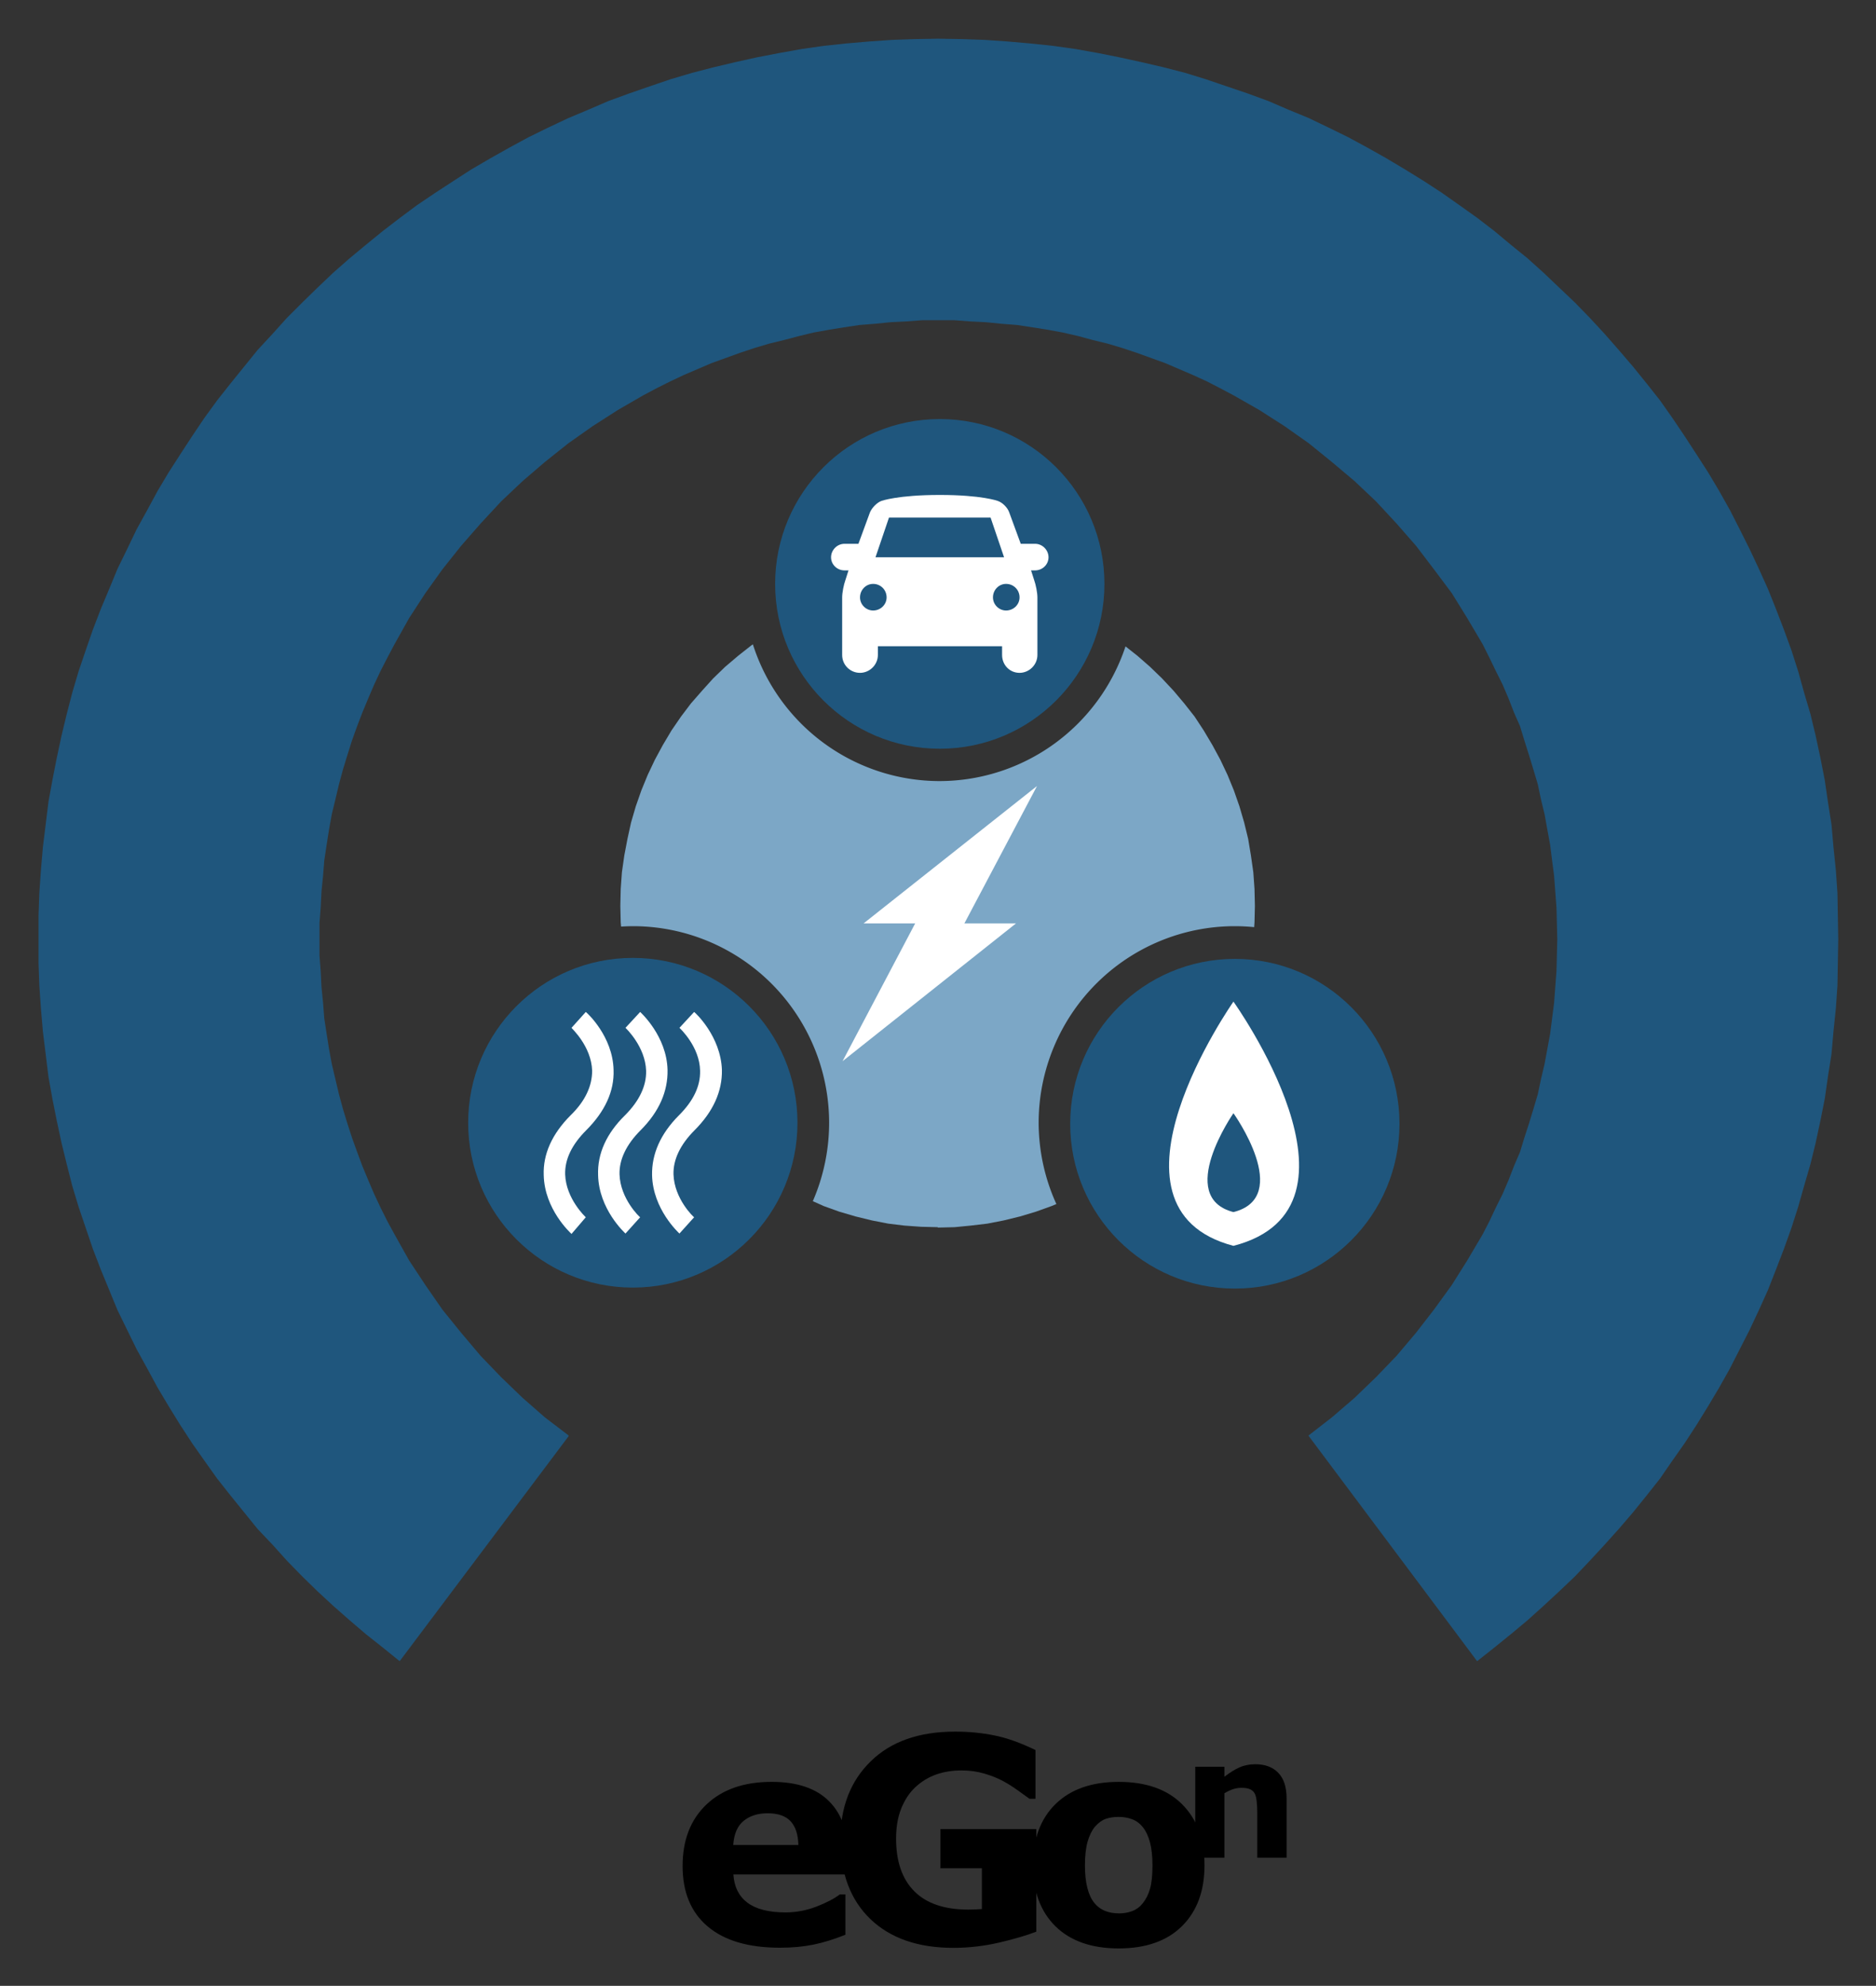 <svg xmlns="http://www.w3.org/2000/svg" role="img" viewBox="-12.82 -12.82 630.14 666.64"><rect x="-12.82" y="-12.82" width="630.14" height="666.64" fill="#333333" stroke="none"/><title>eGon logo</title><defs id="defs6"><clipPath id="clipPath18" clipPathUnits="userSpaceOnUse"><path id="path16" d="M 0,0 H 567 V 567 H 0 Z" clip-rule="evenodd"/></clipPath></defs><g id="g10" transform="matrix(1.333 0 0 -1.333 -75.457 682.533)"><path id="path24" fill="#1f567d" fill-opacity="1" fill-rule="evenodd" stroke="none" d="m 283.4,511.9 -5.8,-0.1 -5.8,-0.2 -5.8,-0.4 -5.8,-0.5 -5.6,-0.6 -5.6,-0.8 -5.6,-1 -5.7,-1.1 -5.4,-1.2 -5.5,-1.3 -5.4,-1.4 -5.4,-1.6 -5.3,-1.8 -5.2,-1.8 -5.2,-1.9 -5.1,-2.2 -5,-2.1 -5.1,-2.4 -4.9,-2.4 -4.8,-2.6 -4.8,-2.7 -4.8,-2.8 -4.5,-2.9 -4.6,-3 -4.6,-3.1 -4.3,-3.2 -4.3,-3.3 -4.3,-3.5 -4.1,-3.4 -4.1,-3.6 -4,-3.8 -3.9,-3.8 -3.8,-3.8 -3.6,-4 -3.8,-4.1 -3.4,-4.2 -3.4,-4.2 -3.4,-4.3 -3.2,-4.4 -3.1,-4.6 -3,-4.6 -2.9,-4.5 -2.8,-4.7 -2.6,-4.8 -2.7,-4.9 -2.4,-5 -2.4,-4.9 -2.1,-5.1 -2.1,-5 -2,-5.2 -1.8,-5.2 -1.8,-5.3 -1.6,-5.4 -1.4,-5.4 -1.3,-5.4 -1.2,-5.6 -1.1,-5.6 -1,-5.5 -0.7,-5.7 -0.7,-5.7 -0.5,-5.8 -0.4,-5.8 -0.2,-5.7 v -5.9 -5.9 l 0.2,-5.7 0.4,-5.8 0.5,-5.8 0.7,-5.7 0.7,-5.7 1,-5.6 1.1,-5.5 1.2,-5.6 1.3,-5.3 1.4,-5.5 1.6,-5.3 1.8,-5.3 1.8,-5.3 2,-5.2 2.1,-5.1 2.1,-5.1 2.4,-4.9 2.4,-4.9 2.7,-4.9 2.6,-4.8 2.8,-4.7 2.9,-4.7 3,-4.6 3.1,-4.4 3.2,-4.5 3.4,-4.3 3.4,-4.2 3.4,-4.2 3.8,-4 3.6,-4 3.8,-3.9 3.9,-3.8 4,-3.7 4.1,-3.6 4.1,-3.5 4.3,-3.4 4.2,-3.4 42.6,56.7 -0.1,0.2 -5.9,4.5 -5.6,4.9 -5.4,5.2 -5.2,5.4 -4.9,5.8 -4.7,5.8 -4.3,6.2 -4.1,6.2 -3.7,6.6 -1.8,3.3 -1.7,3.4 -1.6,3.4 -1.5,3.5 -1.5,3.6 -1.3,3.5 -1.3,3.6 -1.2,3.7 -1.1,3.6 -1,3.7 -0.9,3.8 -0.9,3.8 -0.7,3.8 -0.6,3.8 -0.6,3.9 -0.3,3.9 -0.4,4 -0.2,4 -0.3,3.9 v 4.1 4.1 l 0.3,3.9 0.2,4 0.4,4 0.3,3.8 0.6,4 0.6,3.8 0.7,3.9 0.9,3.7 0.9,3.8 1,3.7 1.1,3.6 1.2,3.8 1.3,3.6 1.3,3.4 1.5,3.6 1.5,3.5 1.6,3.4 1.7,3.3 1.8,3.4 3.7,6.6 4.1,6.3 4.3,6 4.7,5.9 4.9,5.6 5.2,5.6 5.4,5.1 5.6,4.8 5.9,4.7 6.1,4.3 6.4,4.1 6.4,3.7 3.4,1.8 3.4,1.7 3.4,1.6 3.5,1.5 3.5,1.5 3.6,1.3 3.6,1.3 3.6,1.2 3.7,1.1 3.7,0.9 3.8,1 3.7,0.9 3.9,0.7 3.7,0.6 4,0.6 3.8,0.3 4,0.4 4,0.2 4,0.3 h 4 4.1 l 3.9,-0.3 4,-0.2 4,-0.4 3.9,-0.3 3.9,-0.6 3.8,-0.6 3.8,-0.7 3.9,-0.9 3.7,-1 3.7,-0.9 3.7,-1.1 3.6,-1.2 3.6,-1.3 3.6,-1.3 3.5,-1.5 3.5,-1.5 3.5,-1.6 3.3,-1.7 3.4,-1.8 6.5,-3.7 6.4,-4.1 6.1,-4.3 5.8,-4.7 5.7,-4.8 5.4,-5.1 5.2,-5.6 4.9,-5.6 4.5,-5.9 4.5,-6 3.9,-6.3 3.9,-6.6 1.7,-3.4 1.6,-3.3 1.7,-3.4 1.5,-3.5 1.4,-3.6 1.5,-3.4 1.1,-3.6 1.2,-3.8 1.1,-3.6 1.1,-3.7 0.8,-3.8 0.9,-3.7 0.7,-3.9 0.7,-3.8 0.5,-4 0.5,-3.8 0.3,-4 0.3,-4 0.1,-3.9 0.1,-4.1 -0.1,-4.1 -0.1,-3.9 -0.3,-4 -0.3,-4 -0.5,-3.9 -0.5,-3.9 -0.7,-3.8 -0.7,-3.8 -0.9,-3.8 -0.8,-3.8 -1.1,-3.7 -1.1,-3.6 -1.2,-3.7 -1.1,-3.6 -1.5,-3.5 -1.4,-3.6 -1.5,-3.5 -1.7,-3.4 -1.6,-3.4 -1.7,-3.3 -3.9,-6.6 -3.9,-6.2 -4.5,-6.2 -4.5,-5.8 -4.9,-5.8 -5.2,-5.4 -5.4,-5.2 -5.7,-4.9 -5.8,-4.5 -0.1,-0.1 42.5,-56.8 4.3,3.4 4.2,3.4 4.2,3.5 4,3.6 4,3.7 4,3.8 3.7,3.9 3.7,4 3.6,4 3.6,4.2 3.4,4.2 3.4,4.3 3.1,4.5 3.1,4.4 3,4.6 2.9,4.7 2.8,4.7 2.7,4.8 2.5,4.9 2.5,4.9 2.3,4.9 2.3,5.1 2,5.1 2,5.2 1.9,5.3 1.7,5.3 1.5,5.3 1.6,5.5 1.3,5.3 1.2,5.6 1.1,5.5 0.8,5.6 0.9,5.7 0.5,5.7 0.6,5.8 0.4,5.8 0.1,5.7 0.1,5.9 -0.1,5.9 -0.1,5.7 -0.4,5.8 -0.6,5.8 -0.5,5.7 -0.9,5.7 -0.8,5.5 -1.1,5.6 -1.2,5.6 -1.3,5.4 -1.6,5.4 -1.5,5.4 -1.7,5.3 -1.9,5.2 -2,5.2 -2,5 -2.3,5.1 -2.3,4.9 -2.5,5 -2.5,4.9 -2.7,4.8 -2.8,4.7 -2.9,4.5 -3,4.6 -3.1,4.6 -3.1,4.4 -3.4,4.3 -3.4,4.2 -3.6,4.2 -3.6,4.1 -3.7,4 -3.7,3.8 -4,3.8 -4,3.8 -4,3.6 -4.2,3.4 -4.2,3.5 -4.3,3.3 -4.5,3.2 -4.4,3.1 -4.6,3 -4.7,2.9 -4.7,2.8 -4.8,2.7 -4.8,2.6 -4.9,2.4 -5,2.4 -5.1,2.1 -5.1,2.2 -5.2,1.9 -5.3,1.8 -5.3,1.8 -5.2,1.6 -5.4,1.4 -5.6,1.3 -5.5,1.2 -5.5,1.1 -5.6,1 -5.7,0.8 -5.7,0.6 -5.7,0.5 -5.8,0.4 -5.8,0.2 z m -226.7,0 z M 510.3,103.3 Z"/><path id="path26" fill="#7ca7c6" fill-opacity="1" fill-rule="evenodd" stroke="none" stroke-width="1.333" d="m 240.139,203.359 -0.529,0.373 -4.4,3.467 -4.4,3.734 -4,3.867 -3.732,4.133 -3.734,4.266 -3.332,4.4 -3.201,4.668 -2.934,4.932 -2.666,4.934 -2.4,5.066 -2.133,5.201 -1.867,5.332 -1.6,5.467 -1.199,5.467 -1.066,5.602 -0.801,5.6 -0.4,5.6 -0.133,5.732 0.133,5.602 0.127,1.334 a 65.921,66.054 0 0 1 3.971,-0.141 65.921,66.054 0 0 1 65.92,66.053 65.921,66.054 0 0 1 -5.475,26.285 l 3.725,1.668 5.199,1.867 5.467,1.6 5.467,1.334 5.467,1.066 5.467,0.666 5.6,0.4 5.6,0.133 v 0.133 l 5.6,-0.133 5.467,-0.533 5.602,-0.666 5.467,-1.066 5.465,-1.334 5.334,-1.6 5.201,-1.867 1.703,-0.699 a 65.921,66.054 0 0 1 -5.961,-27.254 65.921,66.054 0 0 1 65.92,-66.053 65.921,66.054 0 0 1 6.494,0.326 l 0.109,-1.52 0.133,-5.602 -0.133,-5.732 -0.4,-5.6 -0.799,-5.6 -0.934,-5.602 -1.334,-5.467 -1.6,-5.467 -1.867,-5.332 -2.133,-5.201 -2.4,-5.066 -2.666,-4.934 -2.934,-4.932 -3.066,-4.668 -3.467,-4.4 -3.6,-4.266 -3.867,-4.133 -4,-3.867 -4.268,-3.734 -4,-3.152 a 65.921,66.054 0 0 1 -62.502,45.23 65.921,66.054 0 0 1 -62.701,-45.918 z" transform="matrix(.75 0 0 -.75 56.593 511.9)"/><path id="path28" fill="#fff" fill-opacity="1" fill-rule="evenodd" stroke="none" d="m 290,289.1 18.3,34.6 -43.7,-34.6 h 13 l -18.3,-34.7 43.7,34.7 z m -30.7,34.6 z m 49,-69.3 z"/><ellipse id="ellipse5092" cx="206.45" cy="-238.9" fill="#1f567d" fill-opacity="1" stroke-width=".618" display="inline" rx="41.489" ry="41.514" transform="scale(1 -1)"/><path id="path44" fill="#fff" fill-opacity="1" fill-rule="evenodd" stroke="none" d="m 221.9,266.8 -3.7,-4 c 0.1,-0.1 5.1,-4.7 5.2,-10.8 0.1,-3.9 -1.7,-7.6 -5.3,-11.2 -4.7,-4.7 -6.9,-9.8 -6.8,-15.1 0.2,-8.6 6.7,-14.5 6.9,-14.7 l 3.7,4.1 c -0.1,0 -5,4.6 -5.2,10.8 -0.1,3.7 1.7,7.5 5.3,11.1 4.7,4.7 7,9.8 6.9,15.2 -0.3,8.5 -6.7,14.4 -7,14.6 z m -10.7,0 z M 229,210.9 Z"/><path id="path46" fill="#fff" fill-opacity="1" fill-rule="evenodd" stroke="none" d="m 215.2,252.2 c -0.2,8.5 -6.7,14.4 -6.9,14.6 l -3.7,-4 c 0.1,-0.1 5,-4.7 5.2,-10.8 0.1,-3.8 -1.7,-7.6 -5.3,-11.2 -4.7,-4.6 -7,-9.7 -6.8,-15.1 0.2,-8.6 6.7,-14.5 6.9,-14.7 l 3.7,4.1 c -0.1,0 -5,4.6 -5.2,10.8 -0.1,3.7 1.7,7.5 5.3,11.1 4.7,4.7 6.9,9.8 6.8,15.2 z m -17.7,14.6 z m 17.8,-55.9 z"/><path id="path48" fill="#fff" fill-opacity="1" fill-rule="evenodd" stroke="none" d="m 201.6,252.2 c -0.2,8.5 -6.7,14.4 -7,14.6 l -3.6,-4 c 0,-0.1 5,-4.6 5.2,-10.8 0,-3.8 -1.7,-7.6 -5.4,-11.2 -4.7,-4.7 -7,-9.8 -6.8,-15.1 0.2,-8.6 6.7,-14.5 7,-14.8 l 3.6,4.2 c 0,0 -5,4.6 -5.2,10.8 -0.1,3.8 1.7,7.5 5.3,11.1 4.7,4.7 7.1,9.8 6.9,15.2 z m -17.8,14.6 z m 18,-55.9 z"/><ellipse id="ellipse5090" cx="358.15" cy="-238.65" fill="#1f567d" fill-opacity="1" stroke-width=".618" display="inline" rx="41.489" ry="41.514" transform="scale(1 -1)"/><path id="path64" fill="#fff" fill-opacity="1" fill-rule="evenodd" stroke="none" d="m 357.8,269.4 c 0,0 -36.5,-51.9 0,-61.5 37.2,9.6 0,61.5 0,61.5 z m 0,-53 c -14.7,3.8 0,24.9 0,24.9 0,0 15.1,-21.1 0,-24.9 z m -36.5,53 z M 395,207.9 Z"/><ellipse id="ellipse4240" cx="283.8" cy="-374.6" fill="#1f567d" fill-opacity="1" stroke-width=".618" display="inline" rx="41.489" ry="41.514" transform="scale(1 -1)"/><path id="path80" fill="#fff" fill-opacity="1" fill-rule="evenodd" stroke="none" d="m 311.2,381.3 c 0,1.8 -1.5,3.4 -3.4,3.4 h -3.6 l -2.9,7.9 c -0.4,1.2 -1.7,2.5 -2.9,2.9 0,0 -4,1.5 -14.6,1.5 -10.6,0 -14.7,-1.5 -14.7,-1.5 -1.1,-0.4 -2.4,-1.7 -2.9,-2.9 l -2.9,-7.9 h -3.5 c -1.9,0 -3.4,-1.6 -3.4,-3.4 0,-1.8 1.5,-3.3 3.4,-3.3 h 1 l -0.8,-2.5 c -0.4,-1.1 -0.8,-3.1 -0.8,-4.3 v -14.5 c 0,-2.5 2,-4.5 4.5,-4.5 2.4,0 4.5,2 4.5,4.5 v 2.2 h 31.3 v -2.2 c 0,-2.5 1.9,-4.5 4.4,-4.5 2.4,0 4.5,2 4.5,4.5 v 14.5 c 0,1.2 -0.4,3.2 -0.8,4.3 l -0.8,2.5 h 1 c 1.9,0 3.4,1.5 3.4,3.3 z m -40.2,10 h 25.6 l 3.4,-10 h -32.4 z m -4,-23.4 c -1.8,0 -3.3,1.5 -3.3,3.3 0,1.9 1.5,3.4 3.3,3.4 1.9,0 3.4,-1.5 3.4,-3.4 0,-1.8 -1.5,-3.3 -3.4,-3.3 z m 33.5,0 c -1.8,0 -3.3,1.5 -3.3,3.3 0,1.9 1.5,3.4 3.3,3.4 1.9,0 3.4,-1.5 3.4,-3.4 0,-1.8 -1.5,-3.3 -3.4,-3.3 z M 256.4,397 Z m 54.8,-44.8 z"/><g id="g82"><path id="text86" d="m 44.859,-17.402 h -28.969 q 0.281,4.641 3.516,7.102 3.27,2.461 9.598,2.461 4.008,0 7.77,-1.441 3.762,-1.441 5.941,-3.094 h 1.406 v 10.16 q -4.289,1.723 -8.086,2.496 -3.797,0.773 -8.402,0.773 -11.883,0 -18.211,-5.344 -6.328,-5.344 -6.328,-15.223 0,-9.773 5.977,-15.469 6.012,-5.73 16.453,-5.73 9.633,0 14.484,4.887 4.852,4.852 4.852,13.992 z m -12.586,-7.418 q -0.105,-3.973 -1.969,-5.977 -1.863,-2.004 -5.801,-2.004 -3.656,0 -6.012,1.898 -2.355,1.898 -2.637,6.082 z M 92.22,-2.988 q -3.516,1.371 -9.316,2.742 -5.801,1.336 -11.566,1.336 -13.359,0 -20.918,-7.242 -7.559,-7.277 -7.559,-20.074 0,-12.199 7.629,-19.652 7.629,-7.488 21.27,-7.488 5.168,0 9.844,0.949 4.676,0.914 10.406,3.691 v 12.27 h -1.512 q -0.984,-0.738 -2.883,-2.074 -1.898,-1.371 -3.656,-2.32 -2.039,-1.125 -4.781,-1.934 -2.707,-0.809 -5.766,-0.809 -3.586,0 -6.504,1.055 -2.918,1.055 -5.238,3.234 -2.215,2.109 -3.516,5.379 -1.266,3.234 -1.266,7.488 0,8.684 4.605,13.289 4.605,4.605 13.605,4.605 0.773,0 1.688,-0.035 0.949,-0.035 1.723,-0.105 V -18.949 H 68.068 v -9.879 H 92.22 Z m 42.387,-16.734 q 0,9.738 -5.695,15.363 -5.66,5.59 -15.926,5.59 -10.266,0 -15.961,-5.59 -5.66,-5.625 -5.66,-15.363 0,-9.809 5.695,-15.398 5.73,-5.59 15.926,-5.59 10.336,0 15.961,5.625 5.66,5.625 5.66,15.363 z M 119.034,-10.125 q 1.23,-1.512 1.828,-3.621 0.633,-2.145 0.633,-5.906 0,-3.48 -0.633,-5.836 -0.633,-2.355 -1.758,-3.762 -1.125,-1.441 -2.707,-2.039 -1.582,-0.598 -3.41,-0.598 -1.828,0 -3.27,0.492 -1.406,0.492 -2.707,1.969 -1.16,1.371 -1.863,3.762 -0.668,2.391 -0.668,6.012 0,3.234 0.598,5.625 0.598,2.355 1.758,3.797 1.125,1.371 2.672,2.004 1.582,0.633 3.586,0.633 1.723,0 3.27,-0.562 1.582,-0.598 2.672,-1.969 z" transform="matrix(1 0 0 -1 215.9 32.2)"/></g><g id="g88"><path id="text92" d="m 26.492,0 h -7.388 v -11.368 q 0,-1.388 -0.143,-2.755 -0.143,-1.388 -0.49,-2.041 -0.408,-0.755 -1.204,-1.102 -0.776,-0.347 -2.184,-0.347 -1,0 -2.041,0.327 -1.021,0.327 -2.225,1.041 V 0 H 3.47 v -22.921 h 7.348 v 2.531 q 1.959,-1.531 3.755,-2.347 1.817,-0.816 4.021,-0.816 3.715,0 5.796,2.163 2.102,2.163 2.102,6.47 z" transform="matrix(1 0 0 -1 344.7 53.8)"/></g></g></svg>